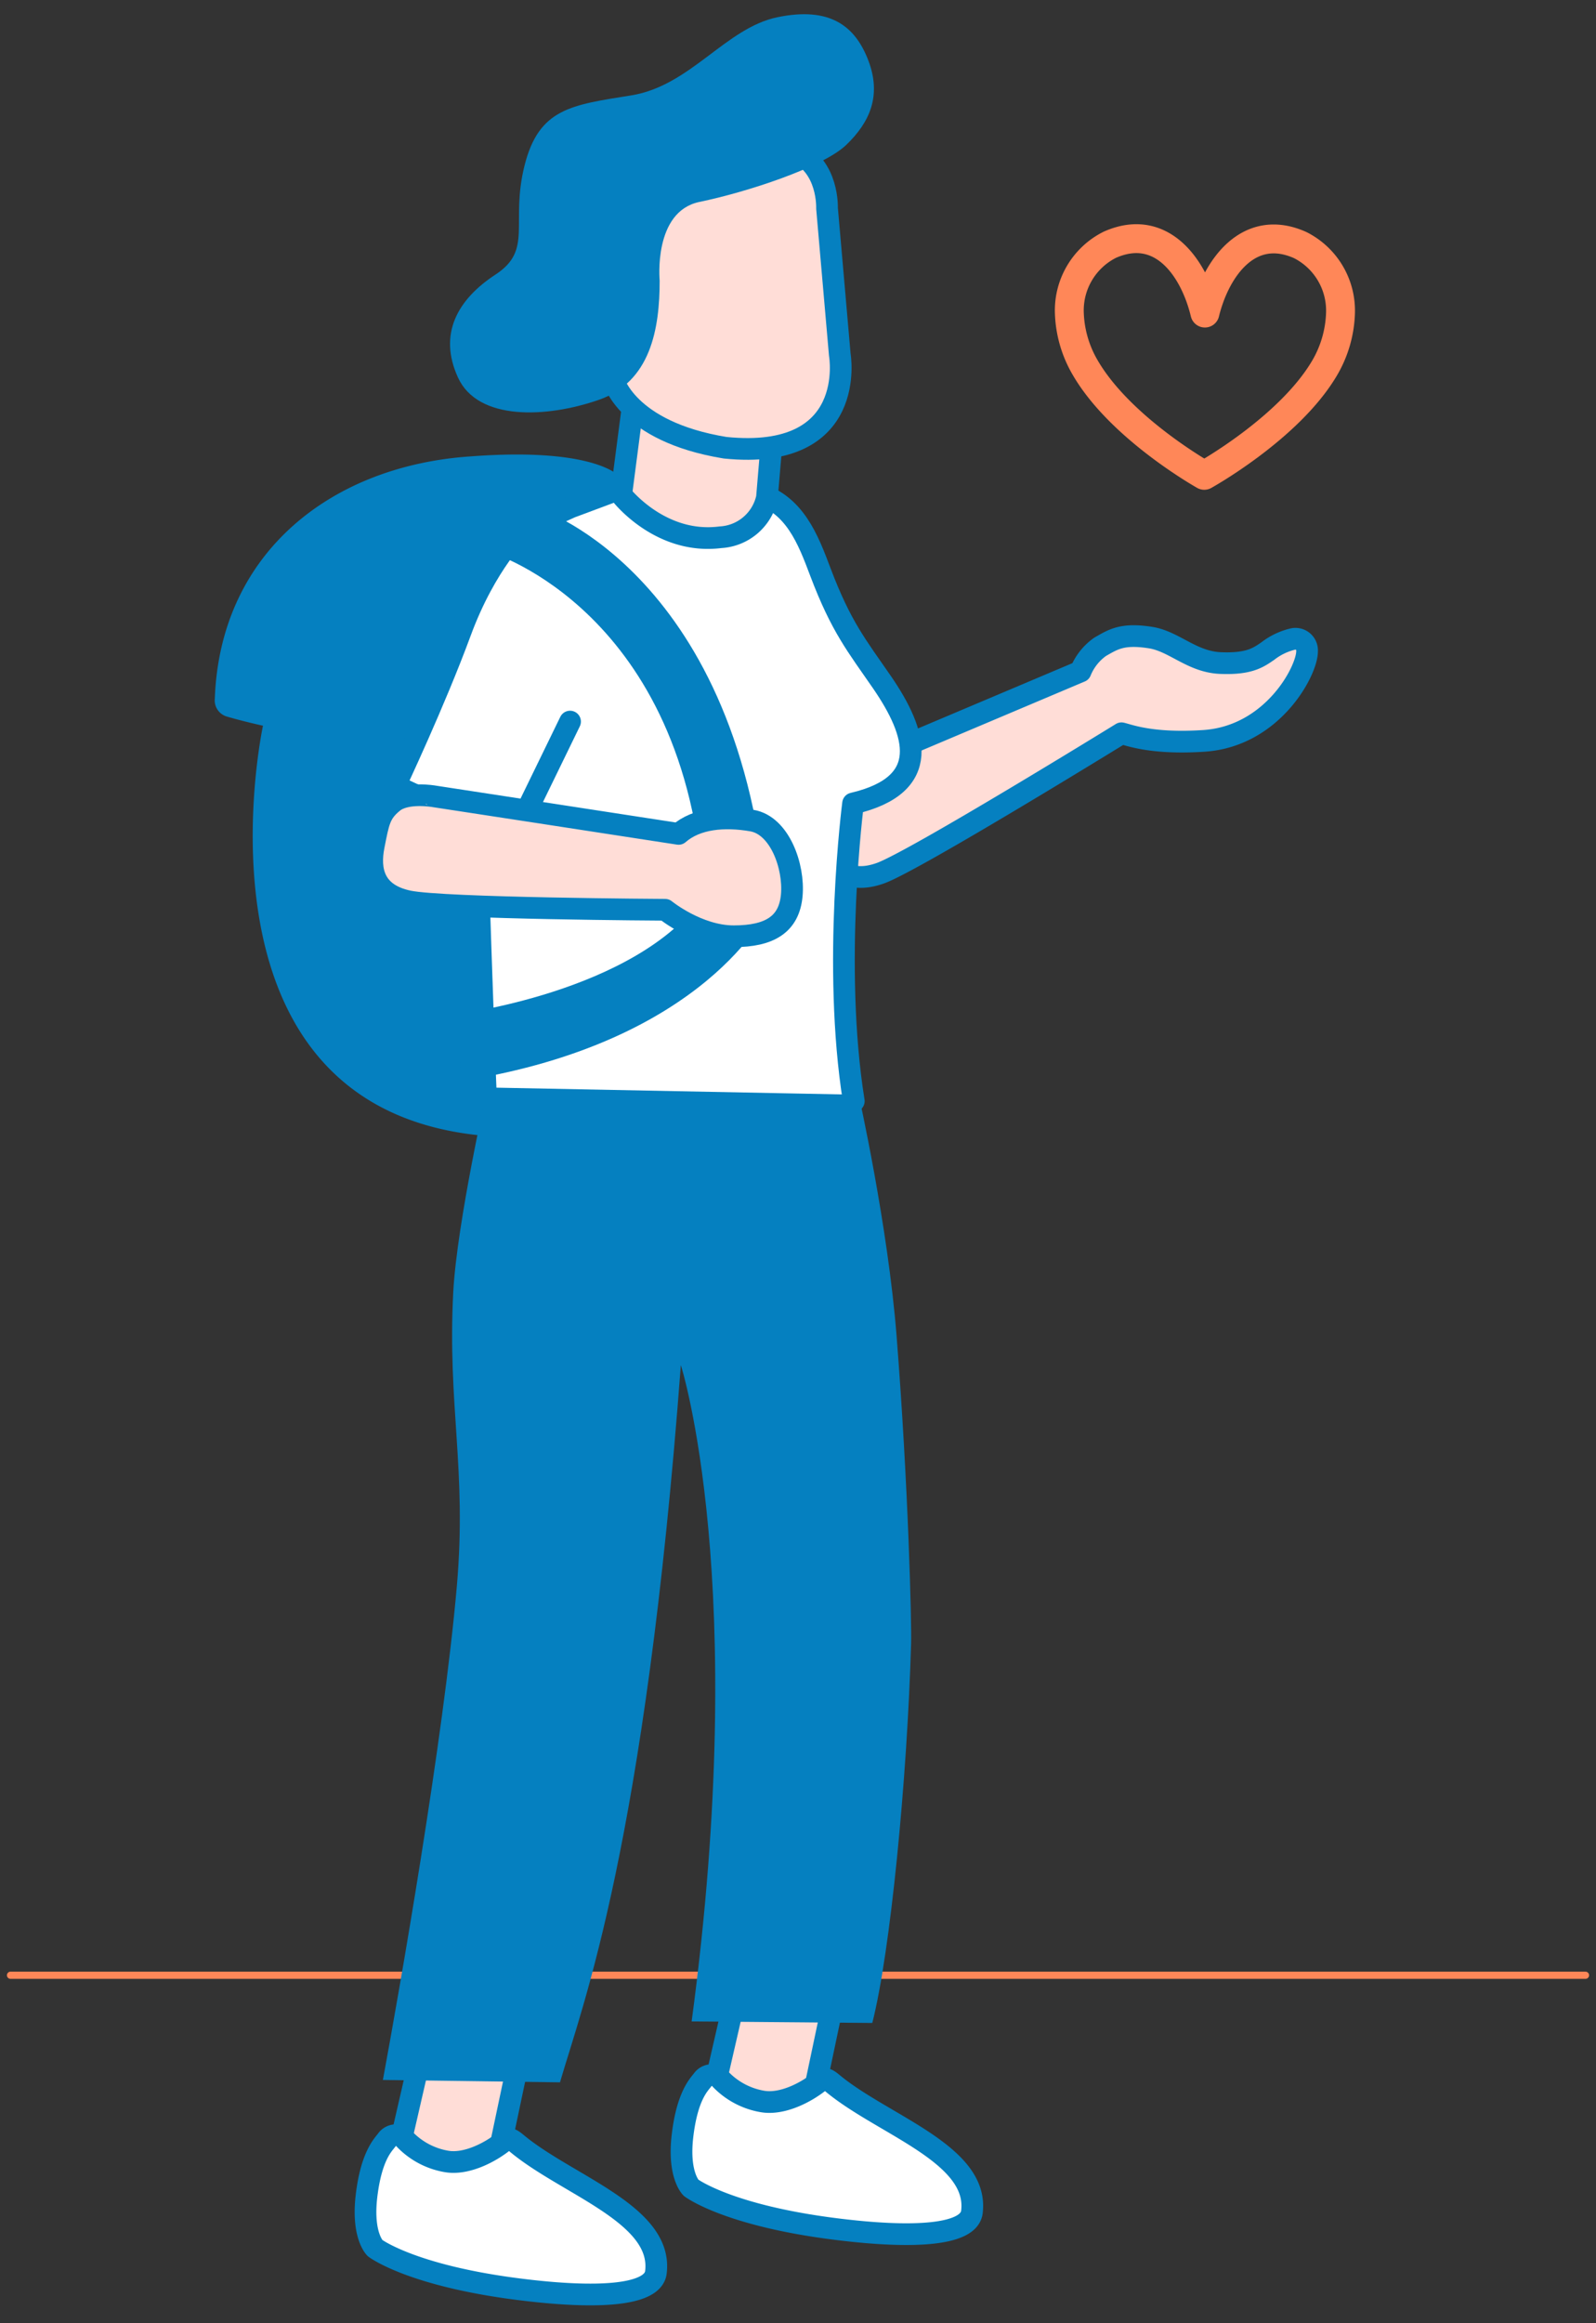 <svg xmlns="http://www.w3.org/2000/svg" viewBox="0 0 220 320"><rect x="0" y="0" width="220" height="320" fill="#333333" stroke="none"/><defs><style>.cls-1,.cls-2,.cls-3{fill:none;}.cls-2,.cls-3{stroke:#ff8758;}.cls-2,.cls-3,.cls-5,.cls-7{stroke-linecap:round;stroke-linejoin:round;}.cls-2{stroke-width:3.98px;}.cls-3{stroke-width:0.99px;}.cls-4,.cls-5{fill:#ffddd7;}.cls-4,.cls-5,.cls-7{stroke:#0580c0;stroke-width:2.99px;}.cls-4{stroke-miterlimit:10;}.cls-6{fill:#0580c0;}.cls-7{fill:#fff;}</style></defs><title>Artboard 1 copy 4</title><g id="Layer_1" data-name="Layer 1"><rect class="cls-1" width="220" height="320"/></g><g id="Layer_3" data-name="Layer 3"><path class="cls-2" d="M166,65.47S177.68,59,182.57,50.72a15.9,15.9,0,0,0,2.21-7.61,10.11,10.11,0,0,0-5.55-9.35c-7.05-3.16-11.59,3.07-13.14,9.36h0c-1.52-6.3-6-12.55-13.1-9.41A10.11,10.11,0,0,0,147.4,43a15.9,15.9,0,0,0,2.18,7.62C154.44,59,166,65.47,166,65.47Z"/><line class="cls-3" x1="1.45" y1="272.07" x2="218.55" y2="272.07"/><polygon class="cls-4" points="111.73 290.55 115.17 274.23 101.41 274.79 97.55 291.57 111.73 290.55"/><polygon class="cls-4" points="68.27 299.01 71.71 282.7 57.94 283.25 54.08 300.04 68.27 299.01"/><path class="cls-5" d="M154.59,101c1.13.27,4.2,1.51,11.33,1.05,9.51-.61,14.25-9.66,14.25-12.32A1.61,1.61,0,0,0,178.31,88a9,9,0,0,0-3.55,1.68c-1.3.88-2.53,1.81-6.51,1.65s-6.38-3-9.67-3.51c-3.92-.62-5.18.28-6.93,1.27a7.71,7.71,0,0,0-2.7,3.4l-32.21,13.61s-3.59,1.46-4.36,3.69-.3,3.31.88,6.48,3.49,5.65,8.11,4S154.59,101,154.59,101Z"/><path class="cls-6" d="M85.46,65.69s-3.2-4.15-20.66-2.82C45.79,64.16,30.36,76,29.61,96.23a2.32,2.32,0,0,0,1.74,2.49c2.28.67,4.9,1.24,4.9,1.24S24,156.65,71.6,156.65l-.66-65.48Z"/><path class="cls-7" d="M117.69,151.67c-3-18.71-.1-41-.1-41,11-2.57,8.81-9.68,4-16.68-3.49-5.06-5.64-7.64-8.49-15.16-1.72-4.56-3.55-9.45-8.9-10.94l-18.55-.62-7,2.61L71.81,73S67,77.48,63.47,87.06s-9,21.16-9,21.16l11.2,5.23s1.07,32.8,1.37,38.84"/><path class="cls-5" d="M87.7,52.25,85.63,68.14S91,75.07,99.32,74a6.94,6.94,0,0,0,6.4-5.46l.91-10.8Z"/><path class="cls-6" d="M77.19,286.82c3.11-10.69,11.71-32.64,16.66-98.8,0,0,9.6,29.9,1.49,90.41l24.9.21c2.49-9.71,4.81-33.57,5.35-52.28.08-2.7-.37-21.62-2-42.33-1.19-15.21-5.23-33.24-5.23-33.24l-51.16-1S63,168.34,62.48,177.94c-.82,15.7,1.89,24.39.5,40.46-1.84,21.23-8,56.2-10.2,68.09Z"/><line class="cls-7" x1="72.6" y1="111.67" x2="78.58" y2="99.39"/><path class="cls-5" d="M84.51,52.21s1.74,7.22,15.44,9.46c18.42,1.87,15.81-12.82,15.81-12.82L114,28.68s.25-5.81-4.4-7.8-20.25,8.63-20.25,8.63Z"/><path class="cls-6" d="M90.93,38.66s-.92-9.53,5.5-10.85,17-4.76,20.22-7.85,4.89-6.75,3.06-11.59-5.35-7.48-12.53-6S95.21,11.82,87,13.14,74.28,14.9,72.3,22.82s1.22,11.59-4,15S60.38,46,63.13,52s12.22,5.57,19.4,3.08S90.93,45.26,90.93,38.66Z"/><path class="cls-6" d="M74.55,70.18s27.76,9.13,31.24,55.17c0,0-8.4,18.18-42.08,23.53l-1.29-9.11s25.27-3,34.57-16.31C94.68,84.28,67.79,76.15,67.79,76.15Z"/><path class="cls-7" d="M55.83,294.71a10.41,10.41,0,0,0,5.69,3c2.78.5,6.18-1.3,8.05-2.86.55-.38.85-.3,1.61.33C78.11,301,91.52,305,90.4,313.08c-.51,3.09-7.95,3.63-18.95,2.23-14.79-1.88-19.75-5.66-19.75-5.66s-1.82-1.73-1.18-7.16,2.23-7,2.76-7.68A1.56,1.56,0,0,1,55.83,294.71Z"/><path class="cls-7" d="M99.38,286.45a10.41,10.41,0,0,0,5.69,3c2.78.5,6.18-1.3,8.05-2.86.55-.38.85-.3,1.61.33,6.93,5.79,20.35,9.79,19.23,17.85-.51,3.09-7.95,3.63-18.95,2.23-14.79-1.88-19.75-5.66-19.75-5.66s-1.82-1.73-1.18-7.16,2.23-7,2.76-7.68A1.56,1.56,0,0,1,99.38,286.45Z"/><path class="cls-5" d="M54.18,110.51c-1.83,1.49-2,2.66-2.66,6s0,6.64,4.81,7.64,35.35,1.16,35.35,1.16,4.48,3.65,9.46,3.65,7.64-1.66,8-5.64-1.66-9.63-5.48-10.29-7.64-.33-10.12,1.83c-7.47-1.16-33.69-5.17-33.69-5.17S56,109,54.18,110.51Z"/></g></svg>